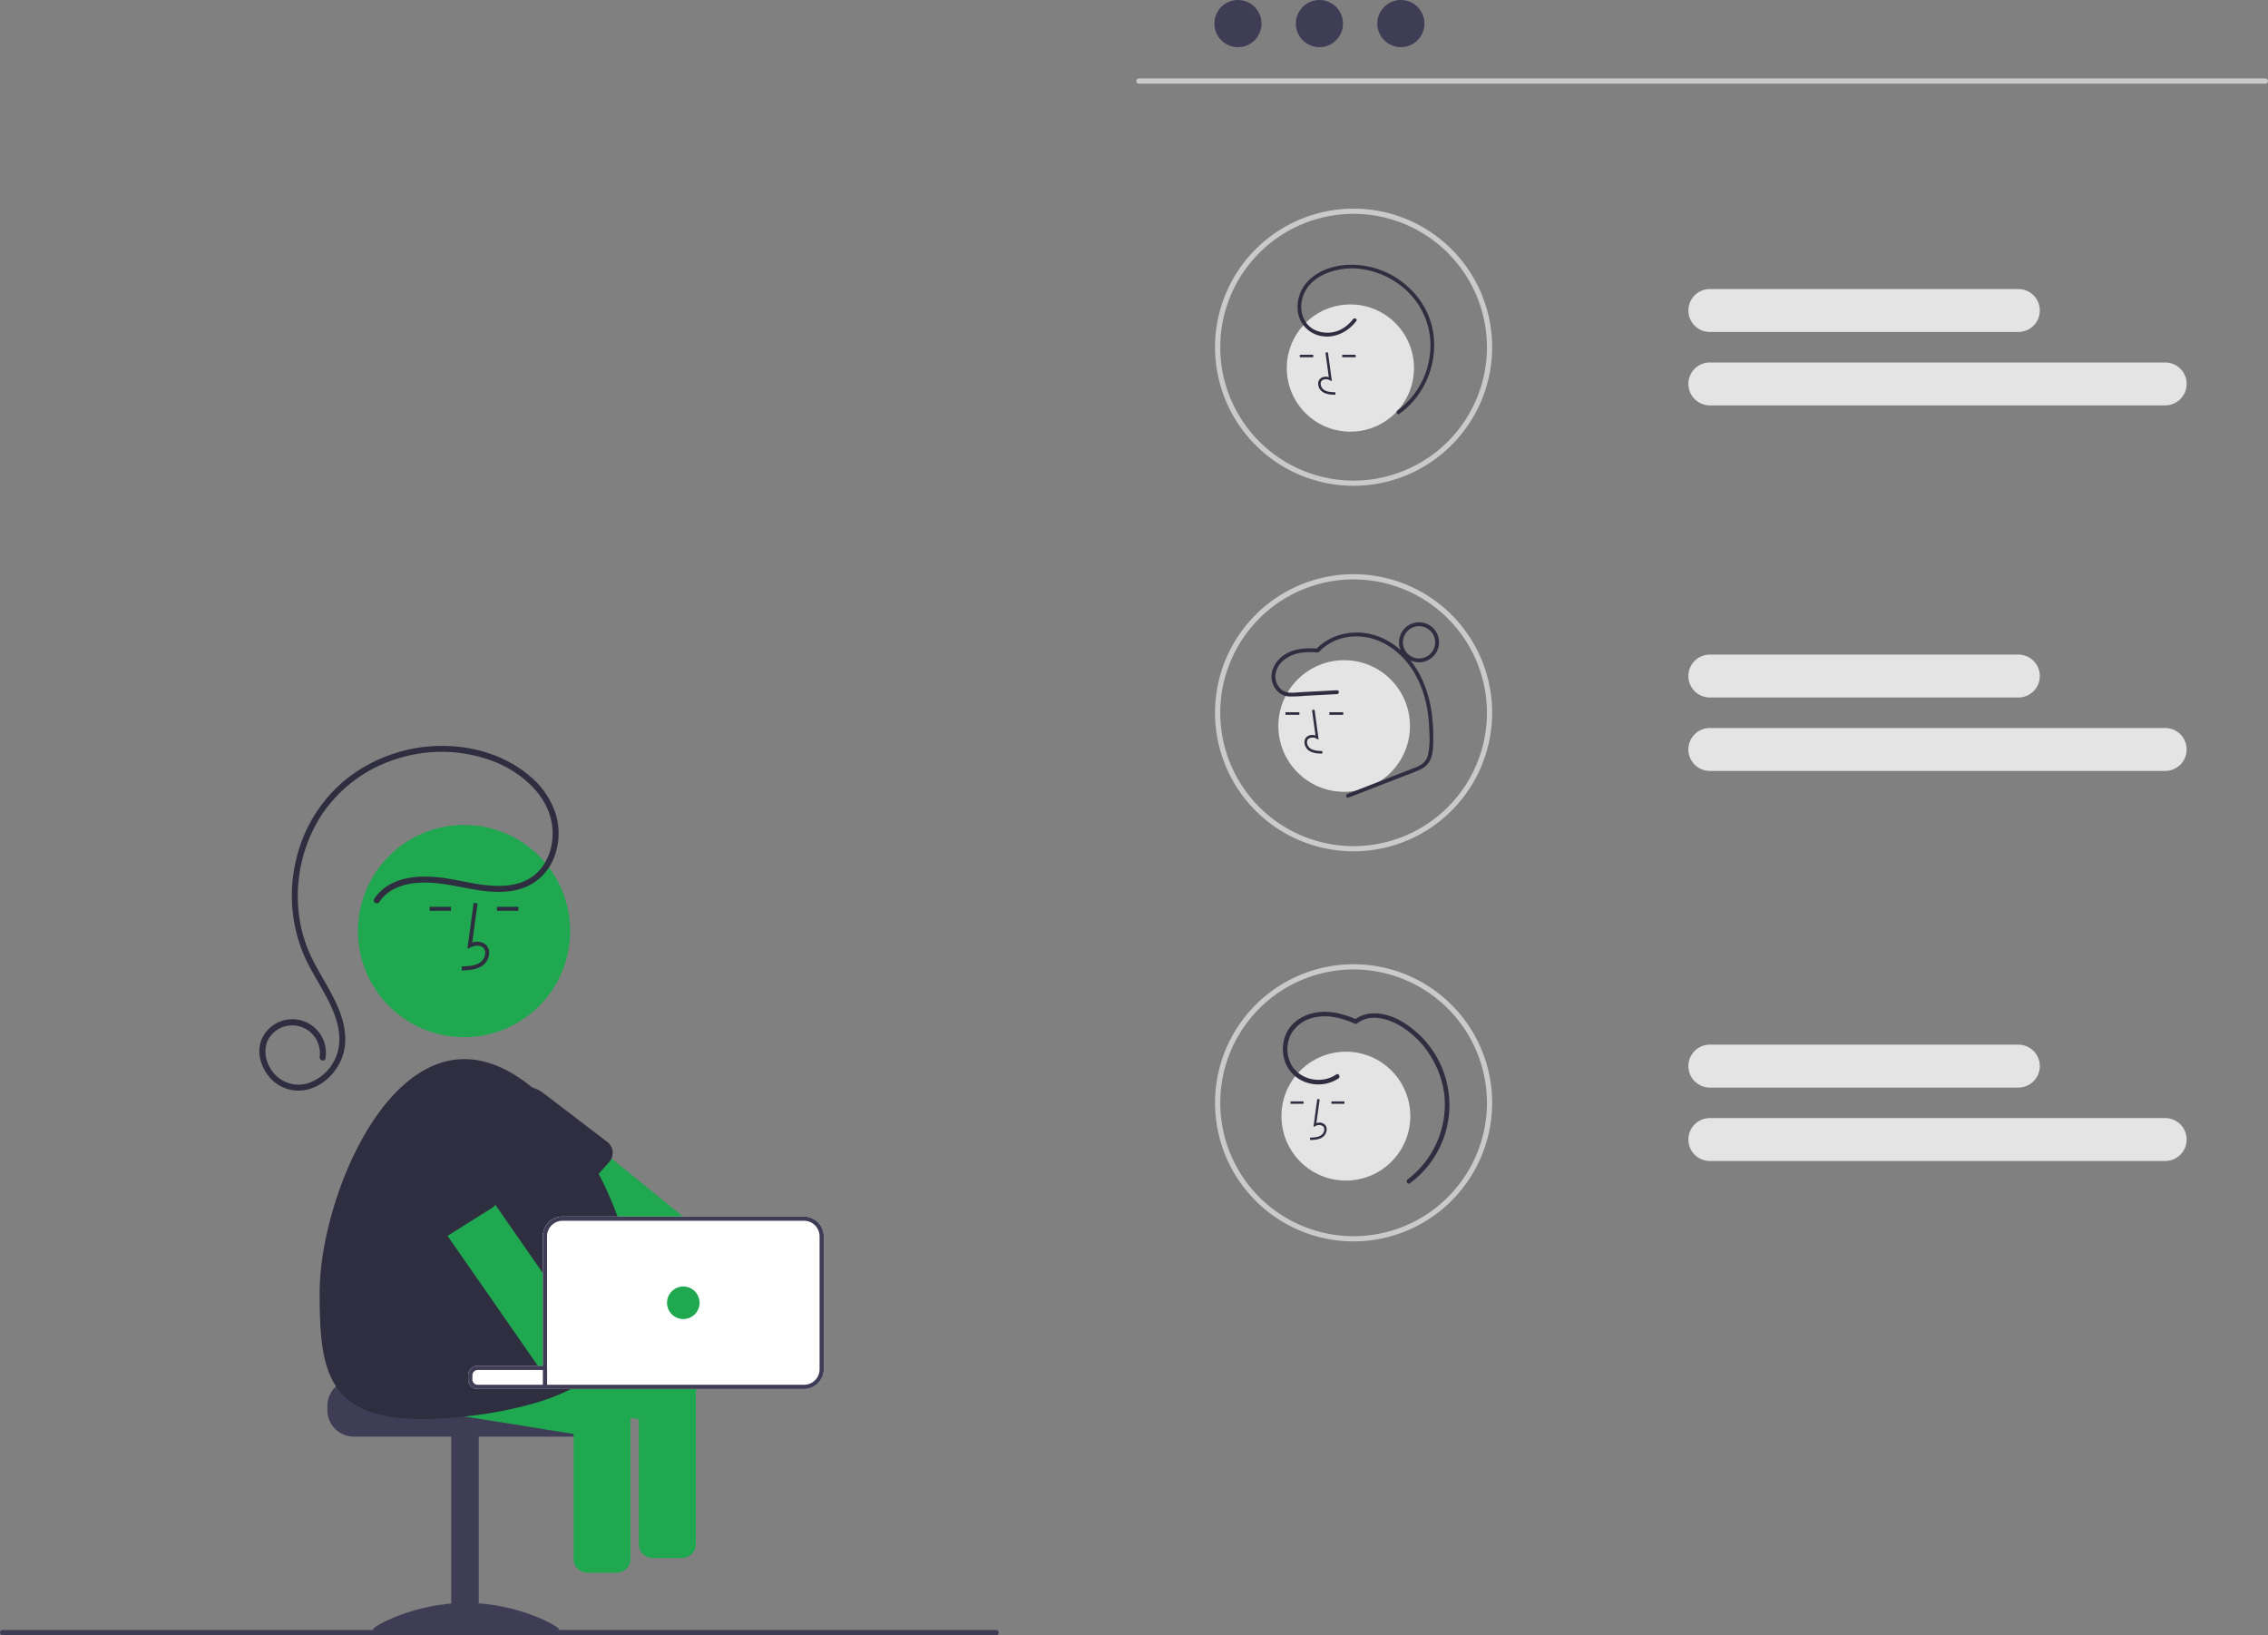 <svg xmlns="http://www.w3.org/2000/svg" width="869.76" height="627" viewBox="0 0 869.76 627" xmlns:xlink="http://www.w3.org/1999/xlink" role="img" artist="Katerina Limpitsouni" source="https://undraw.co/"><rect x="0" y="0" width="869.76" height="627" fill="#808080" stroke="none"/><path d="M290.665,675.596v1.624a10.156,10.156,0,0,0,10.148,10.148h86.052a10.151,10.151,0,0,0,10.148-10.148v-1.624a10.075,10.075,0,0,0-2.355-6.494,10.439,10.439,0,0,0-1.713-1.624H348.311a2.03,2.03,0,0,1-2.03-2.03H300.812A10.162,10.162,0,0,0,290.665,675.596Z" transform="translate(-165.12 -136.5)" fill="#3f3d56"/><rect x="338.159" y="686.964" width="10.554" height="74.686" transform="translate(521.752 1312.115) rotate(-180)" fill="#3f3d56"/><path d="M308.122,761.28c0,1.14,15.992.441,35.72.441s35.72.699,35.72-.441-15.992-10.183-35.72-10.183S308.122,760.14,308.122,761.28Z" transform="translate(-165.12 -136.5)" fill="#3f3d56"/><path d="M307.225,673.883l36.012,5.748,41.841,6.681,14.507,2.314a5.326,5.326,0,0,0,6.089-4.416l.658-4.108.609-3.824.503-3.15a5.266,5.266,0,0,0-1.006-4.027,5.14,5.14,0,0,0-1.973-1.624H348.311a2.03,2.03,0,0,1-2.03-2.03v-1.599a2.03,2.03,0,0,1,2.03-2.03h22.065L360.204,660.196l-31.271-4.993-18.257-2.914a5.337,5.337,0,0,0-6.105,4.424l-1.77,11.073A5.348,5.348,0,0,0,307.225,673.883Z" transform="translate(-165.12 -136.5)" fill="#1fa84f"/><path d="M385.078,672.341v61.868a5.325,5.325,0,0,0,5.317,5.317h11.227a5.325,5.325,0,0,0,5.318-5.317V672.341a5.248,5.248,0,0,0-1.112-3.239,5.132,5.132,0,0,0-2.062-1.624H388.244a5.16,5.16,0,0,0-2.054,1.624A5.264,5.264,0,0,0,385.078,672.341Z" transform="translate(-165.12 -136.5)" fill="#1fa84f"/><path d="M351.242,567.626a5.357,5.357,0,0,0,.422,1.599,5.242,5.242,0,0,0,1.518,1.989l.025.016,32.034,25.986.471.373,6.633,5.382,2.005,1.624H429.037l-1.997-1.624-27.415-22.244-18.371-14.905-14.296-11.593a5.265,5.265,0,0,0-2.939-1.169.026.026,0,0,0-.016-.008,5.397,5.397,0,0,0-.958.016,5.114,5.114,0,0,0-1.388.341,3.907,3.907,0,0,0-.861.438,5.127,5.127,0,0,0-1.323,1.161l-6.965,8.581-.105.138A5.278,5.278,0,0,0,351.242,567.626Z" transform="translate(-165.12 -136.5)" fill="#1fa84f"/><path d="M353.206,571.23a13.162,13.162,0,0,0,2.59,4.083l21.326,22.909a5.317,5.317,0,0,0,7.525-.333l.593-.674.26-.292,9.214-10.334,3.962-4.449a4.673,4.673,0,0,0,.682-.909c.098-.162.187-.333.268-.503a5.385,5.385,0,0,0,.446-2.411,5.246,5.246,0,0,0-1.745-3.71l-24.728-18.899a13.244,13.244,0,0,0-9.579-2.647.026.026,0,0,0-.016-.008,13.922,13.922,0,0,0-2.241.471c-.325.089-.641.203-.966.325a13.085,13.085,0,0,0-5.398,3.816,13.255,13.255,0,0,0-2.192,13.565Z" transform="translate(-165.12 -136.5)" fill="#2f2e41"/><circle cx="177.96" cy="357.005" r="40.69" fill="#1fa84f"/><path d="M332.245,668.274l15.091,2.403.341.057,22.942,3.661,14.458,2.314,21.253,3.393.609.097,3.158.503,14.507,2.314a5.326,5.326,0,0,0,6.089-4.416l1.266-7.923.503-3.15c0-.016.008-.032.008-.049H348.311a2.03,2.03,0,0,1-2.03-2.03v-1.599a2.03,2.03,0,0,1,2.03-2.03h26.595v-8.873l-1.624-.26-8.021-1.283-29.574-4.717a5.328,5.328,0,0,0-6.097,4.416l-.658,4.1-1.112,6.982A5.332,5.332,0,0,0,332.245,668.274Z" transform="translate(-165.12 -136.5)" fill="#1fa84f"/><path d="M287.701,632.327c0,33.171,3.369,53.011,55.325,47.328.073-.008.138-.016.211-.024a154.268,154.268,0,0,0,27.382-5.236,81.322,81.322,0,0,0,13.509-5.293c1.023-.52,2.005-1.063,2.971-1.624H348.311a2.03,2.03,0,0,1-2.03-2.03v-1.599a2.03,2.03,0,0,1,2.03-2.03h26.595V610.546a5.959,5.959,0,0,1,5.951-5.951h21.635c-.187-.536-.373-1.08-.576-1.624a132.997,132.997,0,0,0-7.201-16.382,124.963,124.963,0,0,0-13.46-20.766,86.483,86.483,0,0,0-12.047-12.331c-8.143-6.722-17.008-10.878-26.002-10.878C310.034,542.614,287.701,599.156,287.701,632.327Z" transform="translate(-165.12 -136.5)" fill="#2f2e41"/><path d="M342.225,508.586l-.042-1.521c2.829-.079,5.323-.256,7.197-1.625a4.674,4.674,0,0,0,1.81-3.443,2.672,2.672,0,0,0-.876-2.201c-1.244-1.051-3.246-.711-4.705-.042l-1.258.577,2.413-17.631,1.506.206-2.052,14.998a5.368,5.368,0,0,1,5.077.731,4.159,4.159,0,0,1,1.414,3.415,6.183,6.183,0,0,1-2.433,4.617C347.869,508.428,344.74,508.515,342.225,508.586Z" transform="translate(-165.12 -136.5)" fill="#2f2e41"/><rect x="190.6" y="347.701" width="8.189" height="1.521" fill="#2f2e41"/><rect x="164.751" y="347.701" width="8.189" height="1.521" fill="#2f2e41"/><path d="M310.606,482.325c3.165-4.764,8.733-6.783,14.224-7.274,6.18-.553,12.152.639,18.187,1.797,6.641,1.274,13.669,2.467,20.361.855a20.072,20.072,0,0,0,13.644-11.022,25.675,25.675,0,0,0,1.495-17.12,31.121,31.121,0,0,0-10.179-15.45c-9.63-8.236-22.662-11.937-35.197-11.589a59.507,59.507,0,0,0-34.497,12.13,56.031,56.031,0,0,0-19.877,31.15,58.411,58.411,0,0,0,2.829,36.74c2.743,6.363,6.71,12.1,9.771,18.302,2.85,5.775,5.045,12.49,3.272,18.932a17.56,17.56,0,0,1-11.86,12.209,12.455,12.455,0,0,1-13.85-5.654c-2.867-4.521-2.936-10.443,1.369-14.093a10.567,10.567,0,0,1,15.244,1.521,10.877,10.877,0,0,1,2.176,7.975c-.212,1.436,1.985,2.055,2.199.606a12.866,12.866,0,0,0-23.989-8.308c-2.596,4.881-1.195,10.768,2.1,14.94a14.562,14.562,0,0,0,14.847,5.339c5.999-1.385,10.906-6.153,13.213-11.755,2.569-6.237,1.392-13.197-1.112-19.25-2.707-6.542-6.728-12.41-9.907-18.715a53.3,53.3,0,0,1-5.408-18.211,57.623,57.623,0,0,1,8.218-36.499,53.555,53.555,0,0,1,29.498-22.418,55.969,55.969,0,0,1,37.035.979c11.59,4.566,22.781,14.518,22.646,27.884-.057,5.709-2.177,11.532-6.55,15.34-5.226,4.551-12.503,4.94-19.073,4.23-6.612-.715-13.032-2.646-19.672-3.138-5.775-.428-12.006.017-17.163,2.886a17.16,17.16,0,0,0-5.961,5.53c-.815,1.226,1.16,2.37,1.969,1.151Z" transform="translate(-165.12 -136.5)" fill="#2f2e41"/><path d="M317.081,581.913a4.279,4.279,0,0,0,.219.43,4.612,4.612,0,0,0,.268.422l17.795,25.613,1.38,1.989L351.258,631.247l14.004,20.157,5.666,8.167a4.732,4.732,0,0,0,.512.625,5.302,5.302,0,0,0,3.32,1.624h.146V626.985l-1.624-2.338-18.209-26.205L335.517,570.296a5.328,5.328,0,0,0-7.404-1.34l-5.999,4.165-3.223,2.241A5.317,5.317,0,0,0,317.081,581.913Z" transform="translate(-165.12 -136.5)" fill="#1fa84f"/><path d="M314.296,581.288l.803,1.615.008.008.219.43L328.373,609.239a5.336,5.336,0,0,0,7.315,1.786l.844-.528.211-.13,16.821-10.554a5.315,5.315,0,0,0,1.769-7.339l-18.477-25.052a13.28,13.28,0,0,0-16.22-4.189,13.059,13.059,0,0,0-1.802.99A13.284,13.284,0,0,0,314.296,581.288Z" transform="translate(-165.12 -136.5)" fill="#2f2e41"/><path d="M410.098,667.478v61.121a5.325,5.325,0,0,0,5.318,5.317H426.643a5.325,5.325,0,0,0,5.317-5.317V667.478Z" transform="translate(-165.12 -136.5)" fill="#1fa84f"/><path d="M344.658,663.849v1.599a3.666,3.666,0,0,0,2.939,3.588c.113.016.227.041.341.049.122.008.243.016.373.016H473.46a7.584,7.584,0,0,0,7.582-7.574V610.546a7.584,7.584,0,0,0-7.582-7.574H380.856a7.583,7.583,0,0,0-7.574,7.574v49.65H348.311A3.653,3.653,0,0,0,344.658,663.849Z" transform="translate(-165.12 -136.5)" fill="#fff"/><path d="M344.658,663.849v1.599a3.666,3.666,0,0,0,2.939,3.588c.113.016.227.041.341.049.122.008.243.016.373.016H473.46a7.584,7.584,0,0,0,7.582-7.574V610.546a7.584,7.584,0,0,0-7.582-7.574H380.856a7.583,7.583,0,0,0-7.574,7.574v49.65H348.311A3.653,3.653,0,0,0,344.658,663.849Zm1.624,1.599v-1.599a2.03,2.03,0,0,1,2.03-2.03h26.595V610.546a5.959,5.959,0,0,1,5.951-5.951h92.603a5.961,5.961,0,0,1,5.959,5.951v50.982a5.961,5.961,0,0,1-5.959,5.951H348.311A2.03,2.03,0,0,1,346.282,665.449Z" transform="translate(-165.12 -136.5)" fill="#3f3d56"/><circle cx="262.041" cy="499.538" r="6.243" fill="#1fa84f"/><rect x="208.187" y="524.557" width="1.624" height="7.306" fill="#3f3d56"/><path d="M1033.88,168.587h-432a1,1,0,0,1,0-2h432a1,1,0,0,1,0,2Z" transform="translate(-165.12 -136.5)" fill="#cacaca"/><circle cx="474.743" cy="9.043" r="9.043" fill="#3f3d56"/><circle cx="505.984" cy="9.043" r="9.043" fill="#3f3d56"/><circle cx="537.224" cy="9.043" r="9.043" fill="#3f3d56"/><path d="M684.214,322.769a53.135,53.135,0,1,1,53.134-53.135A53.195,53.195,0,0,1,684.214,322.769Zm0-104.269a51.135,51.135,0,1,0,51.134,51.134A51.193,51.193,0,0,0,684.214,218.5Z" transform="translate(-165.12 -136.5)" fill="#cacaca"/><circle cx="516.133" cy="427.968" r="24.709" fill="#e4e4e4"/><path d="M667.527,573.626l-.026-.923c1.718-.048,3.232-.156,4.37-.987a2.838,2.838,0,0,0,1.099-2.091,1.623,1.623,0,0,0-.532-1.336,2.797,2.797,0,0,0-2.857-.025l-.764.35,1.465-10.707.915.125-1.246,9.108a3.26,3.26,0,0,1,3.083.444,2.526,2.526,0,0,1,.859,2.074,3.755,3.755,0,0,1-1.478,2.804C670.954,573.53,669.054,573.583,667.527,573.626Z" transform="translate(-165.12 -136.5)" fill="#2f2e41"/><rect x="510.602" y="422.318" width="4.973" height="0.923" fill="#2f2e41"/><rect x="494.905" y="422.318" width="4.973" height="0.923" fill="#2f2e41"/><path d="M677.534,548.51c-5.962,4.091-15.117,1.836-17.819-5.076a12.739,12.739,0,0,1,.526-10.465,13.351,13.351,0,0,1,9.302-6.41c5.112-1.06,10.398.363,15.07,2.429a.929.929,0,0,0,1.054-.136c4.463-3.558,10.948-2.013,15.524.474a34.44,34.44,0,0,1,12.185,11.527,35.99,35.99,0,0,1,5.671,15.803A36.073,36.073,0,0,1,704.968,588.696c-.886.663-.02,2.173.878,1.502a37.26,37.26,0,0,0-2.834-61.835c-5.489-3.302-13.14-5.076-18.576-.742l1.054-.136c-4.674-2.067-9.794-3.526-14.945-2.848-4.375.576-8.673,2.674-11.182,6.41a14.311,14.311,0,0,0-1.713,11.694,12.993,12.993,0,0,0,7.815,8.57,14.089,14.089,0,0,0,12.947-1.3c.917-.629.048-2.138-.878-1.502Z" transform="translate(-165.12 -136.5)" fill="#2f2e41"/><circle cx="517.861" cy="141.126" r="24.391" fill="#e4e4e4"/><path d="M677.224,287.865c-1.581-.044-3.549-.099-5.065-1.206a3.889,3.889,0,0,1-1.53-2.904,2.616,2.616,0,0,1,.89-2.149,3.376,3.376,0,0,1,3.194-.46l-1.291-9.434.948-.13,1.518,11.091-.791-.363a2.896,2.896,0,0,0-2.959.026,1.681,1.681,0,0,0-.551,1.385,2.94,2.94,0,0,0,1.139,2.165c1.18.862,2.748.973,4.527,1.023Z" transform="translate(-165.12 -136.5)" fill="#2f2e41"/><rect x="498.464" y="136.026" width="5.152" height="0.957" fill="#2f2e41"/><rect x="514.724" y="136.026" width="5.152" height="0.957" fill="#2f2e41"/><path d="M685.244,259.597c-2.963,3.875-7.668,6.475-12.64,5.86a10.993,10.993,0,0,1-9.621-8.611,14.19,14.19,0,0,1,3.729-12.526c3.351-3.525,8.148-5.421,12.895-6.071a32.105,32.105,0,0,1,25.029,7.844,30.661,30.661,0,0,1,7.983,10.701,29.997,29.997,0,0,1,2.475,12.95,32.718,32.718,0,0,1-10.752,23.387,30.308,30.308,0,0,1-2.586,2.026c-.757.531-1.475-.712-.724-1.239a30.743,30.743,0,0,0,12.331-20.693,28.659,28.659,0,0,0-6.721-23.118A31.464,31.464,0,0,0,684.756,239.438c-8.393-.366-18.881,3.381-20.451,12.724-.704,4.187.861,8.589,4.699,10.685a11.481,11.481,0,0,0,12.677-1.578,14.561,14.561,0,0,0,2.326-2.396c.553-.724,1.8-.01,1.239.724Z" transform="translate(-165.12 -136.5)" fill="#2f2e41"/><path d="M684.214,462.934a53.135,53.135,0,1,1,53.134-53.135A53.195,53.195,0,0,1,684.214,462.934Zm0-104.269a51.135,51.135,0,1,0,51.134,51.134A51.193,51.193,0,0,0,684.214,358.665Z" transform="translate(-165.12 -136.5)" fill="#cacaca"/><path d="M684.214,612.5a53.135,53.135,0,1,1,53.134-53.134A53.194,53.194,0,0,1,684.214,612.5Zm0-104.269a51.135,51.135,0,1,0,51.134,51.135A51.193,51.193,0,0,0,684.214,508.231Z" transform="translate(-165.12 -136.5)" fill="#cacaca"/><circle cx="515.477" cy="278.377" r="25.234" fill="#e4e4e4"/><path d="M672.199,425.47c-1.636-.045-3.671-.102-5.24-1.248a4.024,4.024,0,0,1-1.583-3.005,2.707,2.707,0,0,1,.92-2.223,3.493,3.493,0,0,1,3.304-.476l-1.336-9.76.98-.134,1.57,11.474-.819-.376a2.996,2.996,0,0,0-3.062.027,1.739,1.739,0,0,0-.57,1.433,3.041,3.041,0,0,0,1.178,2.24c1.22.891,2.843,1.006,4.684,1.058Z" transform="translate(-165.12 -136.5)" fill="#2f2e41"/><rect x="492.967" y="273.1" width="5.33" height="0.99" fill="#2f2e41"/><rect x="509.79" y="273.1" width="5.33" height="0.99" fill="#2f2e41"/><path d="M681.867,440.898l17.454-6.775c2.854-1.108,5.724-2.182,8.563-3.328a9.76,9.76,0,0,0,3.296-1.943,6.477,6.477,0,0,0,1.643-3.18,32.757,32.757,0,0,0,.453-7.967,60.711,60.711,0,0,0-.703-8.53,41.208,41.208,0,0,0-5.27-15.032c-4.895-8.031-13.328-14.073-23.029-13.591a19.72,19.72,0,0,0-12.344,4.905,7.794,7.794,0,0,1-1.165,1.129,1.617,1.617,0,0,1-.928.062q-.611-.039-1.223-.06a25.254,25.254,0,0,0-4.238.178,13.419,13.419,0,0,0-6.991,2.903,8.526,8.526,0,0,0-3.164,5.71,6.759,6.759,0,0,0,2.283,5.517c2.082,1.755,5.053,1.138,7.551,1.006l9.15-.485,4.636-.246c.955-.051.952,1.434,0,1.484l-12.322.653a53.866,53.866,0,0,1-6.003.243,6.716,6.716,0,0,1-4.123-1.659,8.227,8.227,0,0,1-2.492-7.719,11.035,11.035,0,0,1,5.545-7.043c3.605-2.033,7.911-2.228,11.944-1.928l-.525.217c4.563-4.897,11.552-6.965,18.114-6.242,6.928.764,13.09,4.629,17.517,9.914,4.936,5.893,7.626,13.24,8.672,20.796a69.189,69.189,0,0,1,.535,12.31,15.511,15.511,0,0,1-.916,5.319,7.615,7.615,0,0,1-3.575,3.833,51.159,51.159,0,0,1-5.674,2.331l-6.43,2.496-12.631,4.903-3.215,1.248c-.891.346-1.277-1.089-.395-1.431Z" transform="translate(-165.12 -136.5)" fill="#2f2e41"/><path d="M701.641,382.787a7.669,7.669,0,1,1,7.669,7.669A7.678,7.678,0,0,1,701.641,382.787Zm1.484,0a6.185,6.185,0,1,0,6.185-6.185A6.192,6.192,0,0,0,703.126,382.787Z" transform="translate(-165.12 -136.5)" fill="#2f2e41"/><path d="M995.456,291.937H820.829a8.225,8.225,0,0,1,0-16.45H995.456a8.225,8.225,0,1,1,0,16.45Z" transform="translate(-165.12 -136.5)" fill="#e4e4e4"/><path d="M939.145,263.782H820.829a8.225,8.225,0,0,1,0-16.45H939.145a8.225,8.225,0,1,1,0,16.45Z" transform="translate(-165.12 -136.5)" fill="#e4e4e4"/><path d="M995.456,432.102H820.829a8.225,8.225,0,0,1,0-16.45H995.456a8.225,8.225,0,1,1,0,16.45Z" transform="translate(-165.12 -136.5)" fill="#e4e4e4"/><path d="M939.145,403.947H820.829a8.225,8.225,0,0,1,0-16.45H939.145a8.225,8.225,0,0,1,0,16.45Z" transform="translate(-165.12 -136.5)" fill="#e4e4e4"/><path d="M995.456,581.668H820.829a8.225,8.225,0,0,1,0-16.45H995.456a8.225,8.225,0,1,1,0,16.45Z" transform="translate(-165.12 -136.5)" fill="#e4e4e4"/><path d="M939.145,553.513H820.829a8.225,8.225,0,0,1,0-16.45H939.145a8.225,8.225,0,1,1,0,16.45Z" transform="translate(-165.12 -136.5)" fill="#e4e4e4"/><path d="M547.12,763.5h-381a1,1,0,0,1,0-2h381a1,1,0,1,1,0,2Z" transform="translate(-165.12 -136.5)" fill="#3f3d56"/></svg>